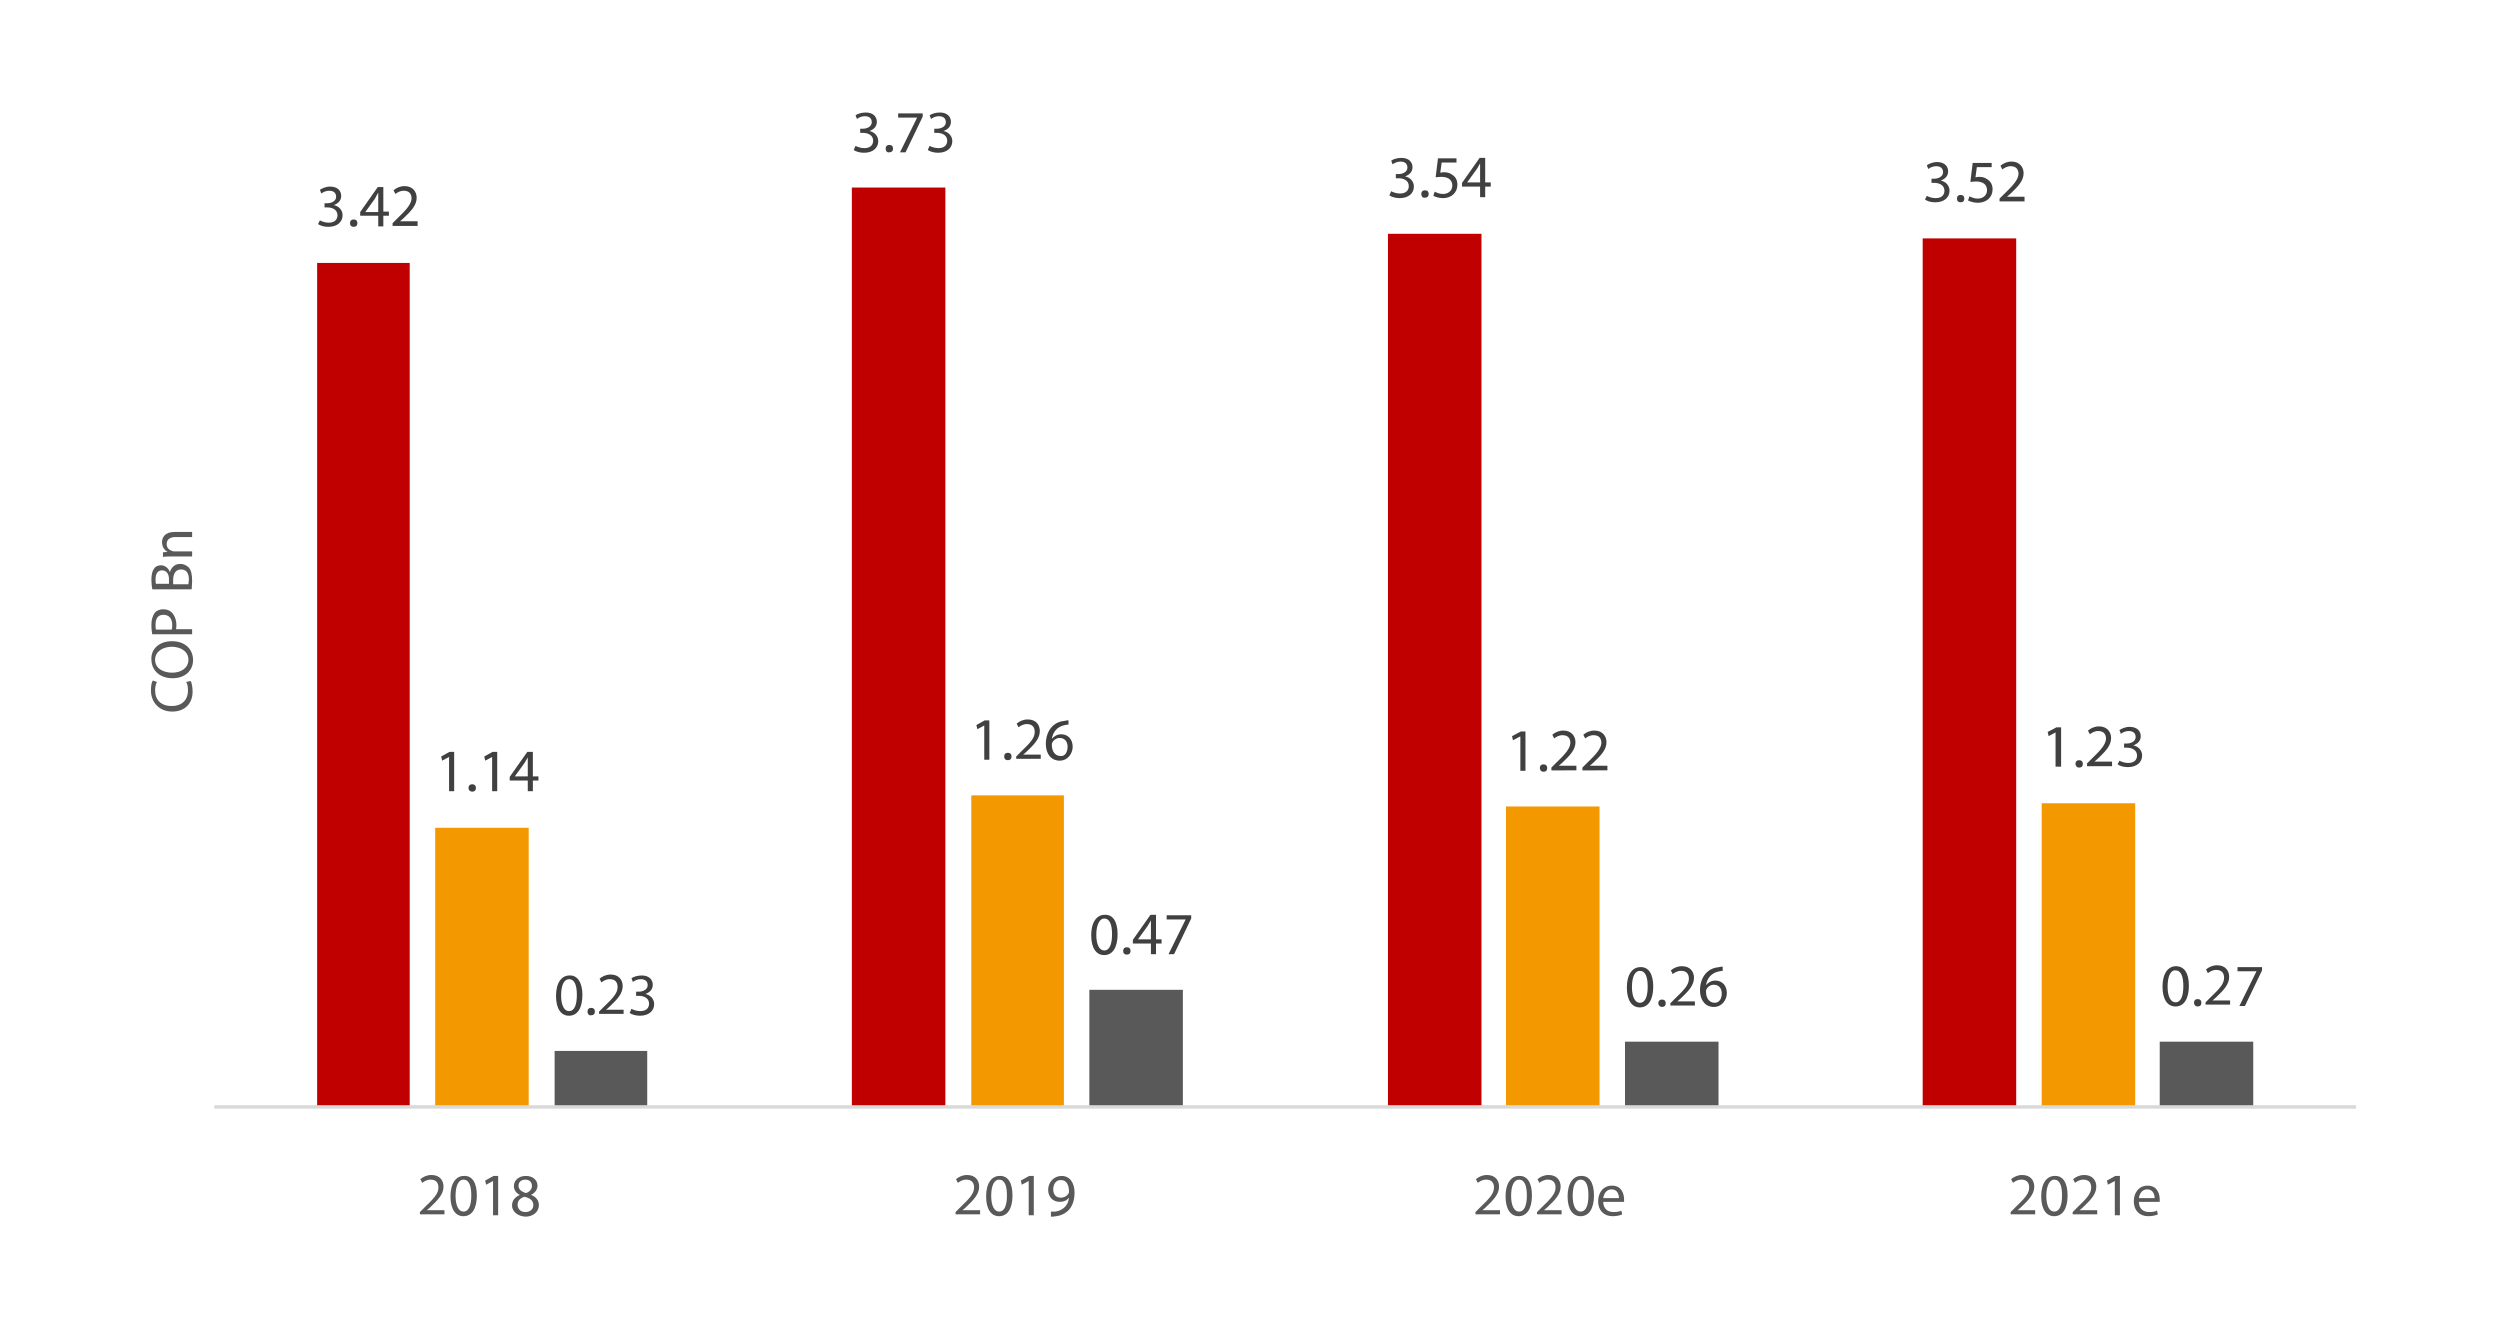 <?xml version="1.0" encoding="utf-8"?>
<!-- Generator: Adobe Illustrator 24.3.0, SVG Export Plug-In . SVG Version: 6.00 Build 0)  -->
<svg version="1.1" id="Capa_1" xmlns="http://www.w3.org/2000/svg" xmlns:xlink="http://www.w3.org/1999/xlink" x="0px" y="0px"
	 viewBox="0 0 540 290" style="enable-background:new 0 0 540 290;" xml:space="preserve">
<style type="text/css">
	.st0{fill:#C00000;}
	.st1{fill:#F49800;}
	.st2{fill:#595959;}
	.st3{fill:none;stroke:#D9D9D9;stroke-width:0.75;stroke-linejoin:round;stroke-miterlimit:10;}
	.st4{clip-path:url(#SVGID_4_);}
	.st5{fill:#404040;}
	.st6{clip-path:url(#SVGID_6_);}
	.st7{clip-path:url(#SVGID_8_);}
	.st8{clip-path:url(#SVGID_10_);}
	.st9{clip-path:url(#SVGID_12_);}
	.st10{clip-path:url(#SVGID_14_);}
	.st11{clip-path:url(#SVGID_16_);}
	.st12{clip-path:url(#SVGID_18_);}
	.st13{clip-path:url(#SVGID_20_);}
	.st14{clip-path:url(#SVGID_22_);}
	.st15{clip-path:url(#SVGID_24_);}
	.st16{clip-path:url(#SVGID_26_);}
	.st17{clip-path:url(#SVGID_28_);}
	.st18{clip-path:url(#SVGID_30_);}
	.st19{clip-path:url(#SVGID_32_);}
	.st20{clip-path:url(#SVGID_34_);}
	.st21{clip-path:url(#SVGID_36_);}
</style>
<g>
	<defs>
		<rect id="SVGID_1_" x="-21" y="-21" width="1133" height="1136"/>
	</defs>
	<clipPath id="SVGID_2_">
		<use xlink:href="#SVGID_1_"  style="overflow:visible;"/>
	</clipPath>
</g>
<path class="st0" d="M415.3,51.5h20.2v187.6h-20.2V51.5z M299.8,50.5H320v188.6h-20.2V50.5z M184,40.5h20.2v198.6H184V40.5z
	 M68.5,56.8h20v182.3h-20V56.8z"/>
<path class="st1" d="M441,173.5h20.2v65.6H441V173.5z M325.3,174.2h20.2v64.8h-20.2V174.2z M209.8,171.8h20v67.3h-20V171.8z
	 M94,178.8h20.2v60.3H94V178.8z"/>
<path class="st2" d="M466.5,225h20.2v14.1h-20.2V225z M351,225h20.2v14.1H351V225z M235.3,213.8h20.2v25.3h-20.2V213.8z M119.8,227
	h20v12.1h-20V227z"/>
<line class="st3" x1="46.3" y1="239.1" x2="508.9" y2="239.1"/>
<g>
	<defs>
		<rect id="SVGID_3_" x="15" y="15" width="504.8" height="257.2"/>
	</defs>
	<clipPath id="SVGID_4_">
		<use xlink:href="#SVGID_3_"  style="overflow:visible;"/>
	</clipPath>
	<g class="st4">
		<path class="st5" d="M69.1,47.6c0.3,0.2,1.1,0.5,1.9,0.5c1.5,0,1.9-0.9,1.9-1.6c0-1.2-1.1-1.7-2.2-1.7h-0.6v-0.9h0.6
			c0.8,0,1.9-0.4,1.9-1.4c0-0.7-0.4-1.3-1.5-1.3c-0.7,0-1.3,0.3-1.7,0.6l-0.3-0.8c0.4-0.3,1.3-0.7,2.2-0.7c1.7,0,2.4,1,2.4,2
			c0,0.9-0.5,1.6-1.6,2v0c1,0.2,1.9,1,1.9,2.2c0,1.4-1.1,2.5-3.1,2.5c-1,0-1.8-0.3-2.2-0.6L69.1,47.6z"/>
		<path class="st5" d="M75.6,48.2c0-0.5,0.3-0.8,0.8-0.8s0.8,0.3,0.8,0.8c0,0.5-0.3,0.8-0.8,0.8C75.9,49,75.6,48.7,75.6,48.2z"/>
		<path class="st5" d="M81.7,48.9v-2.3h-3.9v-0.8l3.8-5.4h1.2v5.3H84v0.9h-1.2v2.3H81.7z M81.7,45.7v-2.8c0-0.4,0-0.9,0-1.3h0
			c-0.3,0.5-0.5,0.9-0.7,1.3l-2.1,2.9v0H81.7z"/>
		<path class="st5" d="M84.8,48.9v-0.7l0.9-0.9c2.2-2.1,3.1-3.2,3.2-4.4c0-0.9-0.4-1.7-1.7-1.7c-0.8,0-1.4,0.4-1.8,0.7l-0.4-0.8
			c0.6-0.5,1.4-0.9,2.4-0.9c1.8,0,2.6,1.3,2.6,2.5c0,1.6-1.1,2.8-2.9,4.5l-0.7,0.6v0h3.8v1H84.8z"/>
	</g>
</g>
<g>
	<defs>
		<rect id="SVGID_5_" x="15" y="15" width="504.8" height="257.2"/>
	</defs>
	<clipPath id="SVGID_6_">
		<use xlink:href="#SVGID_5_"  style="overflow:visible;"/>
	</clipPath>
	<g class="st6">
		<path class="st5" d="M184.8,31.5c0.3,0.2,1.1,0.5,1.9,0.5c1.5,0,1.9-0.9,1.9-1.6c0-1.2-1.1-1.7-2.2-1.7h-0.6v-0.9h0.6
			c0.8,0,1.9-0.4,1.9-1.4c0-0.7-0.4-1.3-1.5-1.3c-0.7,0-1.3,0.3-1.7,0.6l-0.3-0.8c0.4-0.3,1.3-0.6,2.2-0.6c1.7,0,2.4,1,2.4,2
			c0,0.9-0.5,1.6-1.6,2v0c1,0.2,1.9,1,1.9,2.2c0,1.4-1.1,2.5-3.1,2.5c-0.9,0-1.8-0.3-2.2-0.6L184.8,31.5z"/>
		<path class="st5" d="M191.3,32.1c0-0.5,0.3-0.8,0.8-0.8s0.8,0.3,0.8,0.8c0,0.5-0.3,0.8-0.8,0.8C191.6,33,191.3,32.6,191.3,32.1z"
			/>
		<path class="st5" d="M199.3,24.4v0.8l-3.7,7.7h-1.2l3.7-7.5v0H194v-0.9H199.3z"/>
		<path class="st5" d="M200.8,31.5c0.3,0.2,1.1,0.5,1.9,0.5c1.5,0,1.9-0.9,1.9-1.6c0-1.2-1.1-1.7-2.2-1.7h-0.6v-0.9h0.6
			c0.8,0,1.9-0.4,1.9-1.4c0-0.7-0.4-1.3-1.5-1.3c-0.7,0-1.3,0.3-1.7,0.6l-0.3-0.8c0.4-0.3,1.3-0.6,2.2-0.6c1.7,0,2.4,1,2.4,2
			c0,0.9-0.5,1.6-1.6,2v0c1,0.2,1.9,1,1.9,2.2c0,1.4-1.1,2.5-3.1,2.5c-0.9,0-1.8-0.3-2.2-0.6L200.8,31.5z"/>
	</g>
</g>
<g>
	<defs>
		<rect id="SVGID_7_" x="15" y="15" width="504.8" height="257.2"/>
	</defs>
	<clipPath id="SVGID_8_">
		<use xlink:href="#SVGID_7_"  style="overflow:visible;"/>
	</clipPath>
	<g class="st7">
		<path class="st5" d="M300.5,41.3c0.3,0.2,1.1,0.5,1.9,0.5c1.5,0,1.9-0.9,1.9-1.6c0-1.2-1.1-1.7-2.2-1.7h-0.6v-0.9h0.6
			c0.8,0,1.9-0.4,1.9-1.4c0-0.7-0.4-1.3-1.5-1.3c-0.7,0-1.3,0.3-1.7,0.6l-0.3-0.8c0.4-0.3,1.3-0.6,2.2-0.6c1.7,0,2.4,1,2.4,2
			c0,0.9-0.5,1.6-1.6,2v0c1,0.2,1.9,1,1.9,2.2c0,1.4-1.1,2.5-3.1,2.5c-0.9,0-1.8-0.3-2.2-0.6L300.5,41.3z"/>
		<path class="st5" d="M307,41.9c0-0.5,0.3-0.8,0.8-0.8s0.8,0.3,0.8,0.8c0,0.5-0.3,0.8-0.8,0.8C307.3,42.8,307,42.4,307,41.9z"/>
		<path class="st5" d="M314.6,35.1h-3.2l-0.3,2.2c0.2,0,0.4-0.1,0.7-0.1c0.6,0,1.3,0.1,1.8,0.5c0.7,0.4,1.2,1.1,1.2,2.2
			c0,1.7-1.3,2.9-3.1,2.9c-0.9,0-1.7-0.3-2.1-0.5l0.3-0.9c0.4,0.2,1,0.5,1.8,0.5c1.1,0,2-0.7,2-1.8c0-1.1-0.7-1.9-2.4-1.9
			c-0.5,0-0.9,0.1-1.2,0.1l0.5-4.1h4V35.1z"/>
		<path class="st5" d="M319.7,42.6v-2.3h-3.9v-0.8l3.8-5.4h1.2v5.3h1.2v0.9h-1.2v2.3H319.7z M319.7,39.4v-2.8c0-0.4,0-0.9,0-1.3h0
			c-0.3,0.5-0.5,0.9-0.7,1.2l-2.1,2.9v0H319.7z"/>
	</g>
</g>
<g>
	<defs>
		<rect id="SVGID_9_" x="15" y="15" width="504.8" height="257.2"/>
	</defs>
	<clipPath id="SVGID_10_">
		<use xlink:href="#SVGID_9_"  style="overflow:visible;"/>
	</clipPath>
	<g class="st8">
		<path class="st5" d="M416.2,42.3c0.3,0.2,1.1,0.5,1.9,0.5c1.5,0,1.9-0.9,1.9-1.6c0-1.2-1.1-1.7-2.2-1.7h-0.6v-0.9h0.6
			c0.8,0,1.9-0.4,1.9-1.4c0-0.7-0.4-1.3-1.5-1.3c-0.7,0-1.3,0.3-1.7,0.6l-0.3-0.8c0.4-0.3,1.3-0.7,2.2-0.7c1.7,0,2.4,1,2.4,2
			c0,0.9-0.5,1.6-1.6,2v0c1,0.2,1.9,1,1.9,2.2c0,1.4-1.1,2.5-3.1,2.5c-1,0-1.8-0.3-2.2-0.6L416.2,42.3z"/>
		<path class="st5" d="M422.7,42.9c0-0.5,0.3-0.8,0.8-0.8s0.8,0.3,0.8,0.8c0,0.5-0.3,0.8-0.8,0.8C423,43.7,422.7,43.4,422.7,42.9z"
			/>
		<path class="st5" d="M430.2,36.1H427l-0.3,2.2c0.2,0,0.4-0.1,0.7-0.1c0.7,0,1.3,0.1,1.8,0.5c0.7,0.4,1.2,1.1,1.2,2.2
			c0,1.7-1.3,2.9-3.2,2.9c-0.9,0-1.7-0.3-2.1-0.5l0.3-0.9c0.4,0.2,1,0.5,1.8,0.5c1.1,0,2-0.7,2-1.8c0-1.1-0.7-1.9-2.4-1.9
			c-0.5,0-0.9,0.1-1.2,0.1l0.5-4.1h4.1V36.1z"/>
		<path class="st5" d="M431.9,43.6v-0.7l0.9-0.9c2.2-2.1,3.1-3.2,3.2-4.4c0-0.9-0.4-1.7-1.7-1.7c-0.8,0-1.4,0.4-1.8,0.7l-0.4-0.8
			c0.6-0.5,1.4-0.9,2.4-0.9c1.8,0,2.6,1.3,2.6,2.5c0,1.6-1.1,2.8-2.9,4.5l-0.7,0.6v0h3.8v1H431.9z"/>
	</g>
</g>
<g>
	<defs>
		<rect id="SVGID_11_" x="15" y="15" width="504.8" height="257.2"/>
	</defs>
	<clipPath id="SVGID_12_">
		<use xlink:href="#SVGID_11_"  style="overflow:visible;"/>
	</clipPath>
	<g class="st9">
		<path class="st5" d="M97,163.5L97,163.5l-1.5,0.8l-0.2-0.9l1.8-1h1v8.5H97V163.5z"/>
		<path class="st5" d="M101.2,170.2c0-0.5,0.3-0.8,0.8-0.8s0.8,0.3,0.8,0.8c0,0.5-0.3,0.8-0.8,0.8
			C101.6,171,101.2,170.7,101.2,170.2z"/>
		<path class="st5" d="M106.3,163.5L106.3,163.5l-1.5,0.8l-0.2-0.9l1.8-1h1v8.5h-1.1V163.5z"/>
		<path class="st5" d="M114,170.9v-2.3h-3.9v-0.8l3.8-5.4h1.2v5.3h1.2v0.9h-1.2v2.3H114z M114,167.7v-2.8c0-0.4,0-0.9,0-1.3h0
			c-0.3,0.5-0.5,0.9-0.7,1.2l-2.1,2.9v0H114z"/>
	</g>
</g>
<g>
	<defs>
		<rect id="SVGID_13_" x="15" y="15" width="504.8" height="257.2"/>
	</defs>
	<clipPath id="SVGID_14_">
		<use xlink:href="#SVGID_13_"  style="overflow:visible;"/>
	</clipPath>
	<g class="st10">
		<path class="st5" d="M212.6,156.7L212.6,156.7l-1.5,0.8l-0.2-0.9l1.8-1h1v8.5h-1.1V156.7z"/>
		<path class="st5" d="M216.9,163.4c0-0.5,0.3-0.8,0.8-0.8s0.8,0.3,0.8,0.8c0,0.5-0.3,0.8-0.8,0.8
			C217.2,164.2,216.9,163.9,216.9,163.4z"/>
		<path class="st5" d="M219.5,164.1v-0.7l0.9-0.9c2.2-2.1,3.1-3.1,3.1-4.4c0-0.9-0.4-1.7-1.7-1.7c-0.8,0-1.4,0.4-1.8,0.7l-0.4-0.8
			c0.6-0.5,1.4-0.9,2.4-0.9c1.8,0,2.6,1.2,2.6,2.5c0,1.6-1.1,2.8-2.9,4.5l-0.7,0.6v0h3.8v0.9H219.5z"/>
		<path class="st5" d="M231,156.5c-0.2,0-0.5,0-0.9,0.1c-1.8,0.3-2.7,1.6-2.9,3h0c0.4-0.5,1.1-1,2-1c1.5,0,2.5,1.1,2.5,2.7
			c0,1.5-1.1,3-2.8,3c-1.8,0-3-1.4-3-3.6c0-1.7,0.6-3,1.4-3.8c0.7-0.7,1.6-1.1,2.7-1.2c0.3-0.1,0.6-0.1,0.8-0.1V156.5z M230.6,161.3
			c0-1.2-0.7-1.9-1.7-1.9c-0.7,0-1.3,0.4-1.6,1c-0.1,0.1-0.1,0.3-0.1,0.5c0,1.4,0.7,2.4,1.9,2.4C230,163.4,230.6,162.5,230.6,161.3z
			"/>
	</g>
</g>
<g>
	<defs>
		<rect id="SVGID_15_" x="15" y="15" width="504.8" height="257.2"/>
	</defs>
	<clipPath id="SVGID_16_">
		<use xlink:href="#SVGID_15_"  style="overflow:visible;"/>
	</clipPath>
	<g class="st11">
		<path class="st5" d="M328.3,159.1L328.3,159.1l-1.5,0.8l-0.2-0.9l1.9-1h1v8.5h-1.1V159.1z"/>
		<path class="st5" d="M332.6,165.9c0-0.5,0.3-0.8,0.8-0.8s0.8,0.3,0.8,0.8c0,0.5-0.3,0.8-0.8,0.8
			C332.9,166.7,332.6,166.3,332.6,165.9z"/>
		<path class="st5" d="M335.1,166.5v-0.7l0.9-0.9c2.2-2.1,3.1-3.2,3.2-4.4c0-0.9-0.4-1.7-1.7-1.7c-0.8,0-1.4,0.4-1.8,0.7l-0.4-0.8
			c0.6-0.5,1.4-0.9,2.4-0.9c1.8,0,2.6,1.3,2.6,2.5c0,1.6-1.1,2.8-2.9,4.5l-0.7,0.6v0h3.8v1H335.1z"/>
		<path class="st5" d="M341.8,166.5v-0.7l0.9-0.9c2.2-2.1,3.1-3.2,3.2-4.4c0-0.9-0.4-1.7-1.7-1.7c-0.8,0-1.4,0.4-1.8,0.7l-0.4-0.8
			c0.6-0.5,1.4-0.9,2.4-0.9c1.8,0,2.6,1.3,2.6,2.5c0,1.6-1.1,2.8-2.9,4.5l-0.7,0.6v0h3.8v1H341.8z"/>
	</g>
</g>
<g>
	<defs>
		<rect id="SVGID_17_" x="15" y="15" width="504.8" height="257.2"/>
	</defs>
	<clipPath id="SVGID_18_">
		<use xlink:href="#SVGID_17_"  style="overflow:visible;"/>
	</clipPath>
	<g class="st12">
		<path class="st5" d="M444,158.2L444,158.2l-1.5,0.8l-0.2-0.9l1.9-1h1v8.5H444V158.2z"/>
		<path class="st5" d="M448.3,165c0-0.5,0.3-0.8,0.8-0.8s0.8,0.3,0.8,0.8c0,0.5-0.3,0.8-0.8,0.8C448.6,165.8,448.3,165.4,448.3,165z
			"/>
		<path class="st5" d="M450.8,165.6v-0.7l0.9-0.9c2.2-2.1,3.1-3.2,3.2-4.4c0-0.9-0.4-1.7-1.7-1.7c-0.8,0-1.4,0.4-1.8,0.7l-0.4-0.8
			c0.6-0.5,1.4-0.9,2.4-0.9c1.8,0,2.6,1.3,2.6,2.5c0,1.6-1.1,2.8-2.9,4.5l-0.7,0.6v0h3.8v1H450.8z"/>
		<path class="st5" d="M457.8,164.3c0.3,0.2,1.1,0.5,1.9,0.5c1.5,0,1.9-0.9,1.9-1.6c0-1.2-1.1-1.7-2.2-1.7h-0.6v-0.9h0.6
			c0.8,0,1.9-0.4,1.9-1.4c0-0.7-0.4-1.3-1.5-1.3c-0.7,0-1.3,0.3-1.7,0.6l-0.3-0.8c0.4-0.3,1.3-0.7,2.2-0.7c1.7,0,2.4,1,2.4,2
			c0,0.9-0.5,1.6-1.6,2v0c1,0.2,1.9,1,1.9,2.2c0,1.4-1.1,2.5-3.1,2.5c-1,0-1.8-0.3-2.2-0.6L457.8,164.3z"/>
	</g>
</g>
<g>
	<defs>
		<rect id="SVGID_19_" x="15" y="15" width="504.8" height="257.2"/>
	</defs>
	<clipPath id="SVGID_20_">
		<use xlink:href="#SVGID_19_"  style="overflow:visible;"/>
	</clipPath>
	<g class="st13">
		<path class="st5" d="M125.8,214.9c0,2.9-1.1,4.5-2.9,4.5c-1.7,0-2.8-1.5-2.8-4.3c0-2.8,1.2-4.4,2.9-4.4
			C124.7,210.6,125.8,212.2,125.8,214.9z M121.2,215c0,2.2,0.7,3.4,1.7,3.4c1.2,0,1.7-1.4,1.7-3.5c0-2.1-0.5-3.4-1.7-3.4
			C121.9,211.5,121.2,212.7,121.2,215z"/>
		<path class="st5" d="M126.9,218.5c0-0.5,0.3-0.8,0.8-0.8s0.8,0.3,0.8,0.8c0,0.5-0.3,0.8-0.8,0.8
			C127.2,219.4,126.9,219,126.9,218.5z"/>
		<path class="st5" d="M129.4,219.2v-0.7l0.9-0.9c2.2-2.1,3.1-3.1,3.1-4.4c0-0.9-0.4-1.7-1.7-1.7c-0.8,0-1.4,0.4-1.8,0.7l-0.4-0.8
			c0.6-0.5,1.4-0.9,2.4-0.9c1.8,0,2.6,1.2,2.6,2.5c0,1.6-1.1,2.8-2.9,4.5l-0.7,0.6v0h3.8v0.9H129.4z"/>
		<path class="st5" d="M136.4,217.9c0.3,0.2,1.1,0.5,1.9,0.5c1.5,0,1.9-0.9,1.9-1.6c0-1.2-1.1-1.7-2.2-1.7h-0.6v-0.9h0.6
			c0.8,0,1.9-0.4,1.9-1.4c0-0.7-0.4-1.3-1.5-1.3c-0.7,0-1.3,0.3-1.7,0.6l-0.3-0.8c0.4-0.3,1.3-0.6,2.2-0.6c1.7,0,2.4,1,2.4,2
			c0,0.9-0.5,1.6-1.6,2v0c1,0.2,1.9,1,1.9,2.2c0,1.4-1.1,2.5-3.1,2.5c-0.9,0-1.8-0.3-2.2-0.6L136.4,217.9z"/>
	</g>
</g>
<g>
	<defs>
		<rect id="SVGID_21_" x="15" y="15" width="504.8" height="257.2"/>
	</defs>
	<clipPath id="SVGID_22_">
		<use xlink:href="#SVGID_21_"  style="overflow:visible;"/>
	</clipPath>
	<g class="st14">
		<path class="st5" d="M241.4,201.8c0,2.9-1.1,4.5-2.9,4.5c-1.7,0-2.8-1.5-2.8-4.3c0-2.8,1.2-4.4,2.9-4.4
			C240.4,197.5,241.4,199.1,241.4,201.8z M236.8,201.9c0,2.2,0.7,3.4,1.7,3.4c1.2,0,1.7-1.4,1.7-3.5c0-2.1-0.5-3.4-1.7-3.4
			C237.6,198.4,236.8,199.6,236.8,201.9z"/>
		<path class="st5" d="M242.6,205.4c0-0.5,0.3-0.8,0.8-0.8s0.8,0.3,0.8,0.8c0,0.5-0.3,0.8-0.8,0.8
			C242.9,206.2,242.6,205.9,242.6,205.4z"/>
		<path class="st5" d="M248.6,206.1v-2.3h-3.9V203l3.8-5.4h1.2v5.3h1.2v0.9h-1.2v2.3H248.6z M248.6,202.9v-2.8c0-0.4,0-0.9,0-1.3h0
			c-0.3,0.5-0.5,0.9-0.7,1.2l-2.1,2.9v0H248.6z"/>
		<path class="st5" d="M257.3,197.6v0.8l-3.7,7.7h-1.2l3.7-7.5v0h-4.1v-0.9H257.3z"/>
	</g>
</g>
<g>
	<defs>
		<rect id="SVGID_23_" x="15" y="15" width="504.8" height="257.2"/>
	</defs>
	<clipPath id="SVGID_24_">
		<use xlink:href="#SVGID_23_"  style="overflow:visible;"/>
	</clipPath>
	<g class="st15">
		<path class="st5" d="M357.1,213.1c0,2.9-1.1,4.5-2.9,4.5c-1.7,0-2.8-1.5-2.8-4.3c0-2.8,1.2-4.4,2.9-4.4
			C356.1,208.8,357.1,210.4,357.1,213.1z M352.5,213.2c0,2.2,0.7,3.4,1.7,3.4c1.2,0,1.7-1.4,1.7-3.5c0-2.1-0.5-3.4-1.7-3.4
			C353.2,209.7,352.5,210.9,352.5,213.2z"/>
		<path class="st5" d="M358.2,216.7c0-0.5,0.3-0.8,0.8-0.8s0.8,0.3,0.8,0.8c0,0.5-0.3,0.8-0.8,0.8
			C358.6,217.5,358.2,217.2,358.2,216.7z"/>
		<path class="st5" d="M360.8,217.4v-0.7l0.9-0.9c2.2-2.1,3.1-3.1,3.1-4.4c0-0.9-0.4-1.7-1.7-1.7c-0.8,0-1.4,0.4-1.8,0.7l-0.4-0.8
			c0.6-0.5,1.4-0.9,2.4-0.9c1.8,0,2.6,1.2,2.6,2.5c0,1.6-1.1,2.8-2.9,4.5l-0.7,0.6v0h3.8v0.9H360.8z"/>
		<path class="st5" d="M372.3,209.7c-0.2,0-0.5,0-0.9,0.1c-1.8,0.3-2.7,1.6-2.9,3h0c0.4-0.5,1.1-1,2-1c1.5,0,2.5,1.1,2.5,2.7
			c0,1.5-1.1,3-2.8,3c-1.8,0-3-1.4-3-3.6c0-1.7,0.6-3,1.4-3.8c0.7-0.7,1.6-1.1,2.7-1.2c0.3-0.1,0.6-0.1,0.8-0.1V209.7z M371.9,214.6
			c0-1.2-0.7-1.9-1.7-1.9c-0.7,0-1.3,0.4-1.6,1c-0.1,0.1-0.1,0.3-0.1,0.5c0,1.4,0.7,2.4,1.9,2.4
			C371.3,216.6,371.9,215.8,371.9,214.6z"/>
	</g>
</g>
<g>
	<defs>
		<rect id="SVGID_25_" x="15" y="15" width="504.8" height="257.2"/>
	</defs>
	<clipPath id="SVGID_26_">
		<use xlink:href="#SVGID_25_"  style="overflow:visible;"/>
	</clipPath>
	<g class="st16">
		<path class="st5" d="M472.8,212.9c0,2.9-1.1,4.5-2.9,4.5c-1.7,0-2.8-1.5-2.8-4.3c0-2.8,1.2-4.4,2.9-4.4
			C471.8,208.7,472.8,210.2,472.8,212.9z M468.2,213.1c0,2.2,0.7,3.4,1.7,3.4c1.2,0,1.7-1.4,1.7-3.5c0-2.1-0.5-3.4-1.7-3.4
			C468.9,209.5,468.2,210.8,468.2,213.1z"/>
		<path class="st5" d="M473.9,216.6c0-0.5,0.3-0.8,0.8-0.8s0.8,0.3,0.8,0.8c0,0.5-0.3,0.8-0.8,0.8
			C474.2,217.4,473.9,217,473.9,216.6z"/>
		<path class="st5" d="M476.4,217.2v-0.7l0.9-0.9c2.2-2.1,3.1-3.1,3.1-4.4c0-0.9-0.4-1.7-1.7-1.7c-0.8,0-1.4,0.4-1.8,0.7l-0.4-0.8
			c0.6-0.5,1.4-0.9,2.4-0.9c1.8,0,2.6,1.2,2.6,2.5c0,1.6-1.1,2.8-2.9,4.5l-0.7,0.6v0h3.8v0.9H476.4z"/>
		<path class="st5" d="M488.6,208.8v0.8l-3.7,7.7h-1.2l3.7-7.5v0h-4.1v-0.9H488.6z"/>
	</g>
</g>
<g>
	<defs>
		<rect id="SVGID_27_" x="15" y="15" width="504.8" height="257.2"/>
	</defs>
	<clipPath id="SVGID_28_">
		<use xlink:href="#SVGID_27_"  style="overflow:visible;"/>
	</clipPath>
	<g class="st17">
		<path class="st2" d="M90.7,262.5v-0.7l0.9-0.9c2.2-2.1,3.1-3.1,3.1-4.4c0-0.9-0.4-1.7-1.7-1.7c-0.8,0-1.4,0.4-1.8,0.7l-0.4-0.8
			c0.6-0.5,1.4-0.9,2.4-0.9c1.8,0,2.6,1.2,2.6,2.5c0,1.6-1.1,2.8-2.9,4.5l-0.7,0.6v0h3.8v0.9H90.7z"/>
		<path class="st2" d="M103,258.2c0,2.9-1.1,4.5-2.9,4.5c-1.7,0-2.8-1.5-2.8-4.3c0-2.8,1.2-4.4,2.9-4.4
			C102,253.9,103,255.5,103,258.2z M98.4,258.3c0,2.2,0.7,3.4,1.7,3.4c1.2,0,1.7-1.4,1.7-3.5c0-2.1-0.5-3.4-1.7-3.4
			C99.1,254.8,98.4,256,98.4,258.3z"/>
		<path class="st2" d="M106.5,255.1L106.5,255.1l-1.5,0.8l-0.2-0.9l1.8-1h1v8.5h-1.1V255.1z"/>
		<path class="st2" d="M110.6,260.4c0-1.1,0.6-1.8,1.7-2.3l0,0c-0.9-0.4-1.3-1.2-1.3-1.9c0-1.3,1.1-2.2,2.6-2.2c1.6,0,2.5,1,2.5,2.1
			c0,0.7-0.4,1.5-1.4,2v0c1.1,0.4,1.7,1.2,1.7,2.2c0,1.5-1.3,2.5-2.9,2.5C111.7,262.7,110.6,261.6,110.6,260.4z M115.2,260.3
			c0-1-0.7-1.5-1.9-1.8c-1,0.3-1.5,0.9-1.5,1.7c0,0.9,0.6,1.6,1.7,1.6C114.5,261.8,115.2,261.2,115.2,260.3z M112,256.1
			c0,0.8,0.6,1.3,1.6,1.6c0.7-0.2,1.3-0.8,1.3-1.5c0-0.7-0.4-1.4-1.4-1.4C112.5,254.8,112,255.4,112,256.1z"/>
	</g>
</g>
<g>
	<defs>
		<rect id="SVGID_29_" x="15" y="15" width="504.8" height="257.2"/>
	</defs>
	<clipPath id="SVGID_30_">
		<use xlink:href="#SVGID_29_"  style="overflow:visible;"/>
	</clipPath>
	<g class="st18">
		<path class="st2" d="M206.4,262.5v-0.7l0.9-0.9c2.2-2.1,3.1-3.1,3.1-4.4c0-0.9-0.4-1.7-1.7-1.7c-0.8,0-1.4,0.4-1.8,0.7l-0.4-0.8
			c0.6-0.5,1.4-0.9,2.4-0.9c1.8,0,2.6,1.2,2.6,2.5c0,1.6-1.1,2.8-2.9,4.5l-0.7,0.6v0h3.8v0.9H206.4z"/>
		<path class="st2" d="M218.7,258.2c0,2.9-1.1,4.5-2.9,4.5c-1.7,0-2.8-1.5-2.8-4.3c0-2.8,1.2-4.4,2.9-4.4
			C217.7,253.9,218.7,255.5,218.7,258.2z M214.1,258.3c0,2.2,0.7,3.4,1.7,3.4c1.2,0,1.7-1.4,1.7-3.5c0-2.1-0.5-3.4-1.7-3.4
			C214.8,254.8,214.1,256,214.1,258.3z"/>
		<path class="st2" d="M222.2,255.1L222.2,255.1l-1.5,0.8l-0.2-0.9l1.8-1h1v8.5h-1.1V255.1z"/>
		<path class="st2" d="M227.1,261.7c0.2,0,0.5,0,0.9,0c0.7-0.1,1.3-0.4,1.8-0.8c0.6-0.5,1-1.2,1.1-2.2h0c-0.5,0.6-1.1,0.9-2,0.9
			c-1.5,0-2.5-1.1-2.5-2.6c0-1.6,1.2-3,2.9-3s2.8,1.4,2.8,3.6c0,1.9-0.6,3.2-1.5,4c-0.7,0.6-1.5,1-2.5,1.1c-0.4,0.1-0.8,0.1-1.1,0.1
			V261.7z M227.5,256.9c0,1.1,0.6,1.8,1.6,1.8c0.8,0,1.4-0.4,1.7-0.9c0.1-0.1,0.1-0.2,0.1-0.4c0-1.4-0.5-2.5-1.7-2.5
			C228.2,254.8,227.5,255.7,227.5,256.9z"/>
	</g>
</g>
<g>
	<defs>
		<rect id="SVGID_31_" x="15" y="15" width="504.8" height="257.2"/>
	</defs>
	<clipPath id="SVGID_32_">
		<use xlink:href="#SVGID_31_"  style="overflow:visible;"/>
	</clipPath>
	<g class="st19">
		<path class="st2" d="M318.7,262.5v-0.7l0.9-0.9c2.2-2.1,3.1-3.1,3.1-4.4c0-0.9-0.4-1.7-1.7-1.7c-0.8,0-1.4,0.4-1.8,0.7l-0.4-0.8
			c0.6-0.5,1.4-0.9,2.4-0.9c1.8,0,2.6,1.2,2.6,2.5c0,1.6-1.1,2.8-2.9,4.5l-0.7,0.6v0h3.8v0.9H318.7z"/>
		<path class="st2" d="M330.9,258.2c0,2.9-1.1,4.5-2.9,4.5c-1.7,0-2.8-1.5-2.8-4.3c0-2.8,1.2-4.4,2.9-4.4
			C329.9,253.9,330.9,255.5,330.9,258.2z M326.4,258.3c0,2.2,0.7,3.4,1.7,3.4c1.2,0,1.7-1.4,1.7-3.5c0-2.1-0.5-3.4-1.7-3.4
			C327.1,254.8,326.4,256,326.4,258.3z"/>
		<path class="st2" d="M332,262.5v-0.7l0.9-0.9c2.2-2.1,3.1-3.1,3.1-4.4c0-0.9-0.4-1.7-1.7-1.7c-0.8,0-1.4,0.4-1.8,0.7l-0.4-0.8
			c0.6-0.5,1.4-0.9,2.4-0.9c1.8,0,2.6,1.2,2.6,2.5c0,1.6-1.1,2.8-2.9,4.5l-0.7,0.6v0h3.8v0.9H332z"/>
		<path class="st2" d="M344.3,258.2c0,2.9-1.1,4.5-2.9,4.5c-1.7,0-2.8-1.5-2.8-4.3c0-2.8,1.2-4.4,2.9-4.4
			C343.3,253.9,344.3,255.5,344.3,258.2z M339.7,258.3c0,2.2,0.7,3.4,1.7,3.4c1.2,0,1.7-1.4,1.7-3.5c0-2.1-0.5-3.4-1.7-3.4
			C340.4,254.8,339.7,256,339.7,258.3z"/>
		<path class="st2" d="M346.3,259.6c0,1.5,1,2.2,2.2,2.2c0.8,0,1.3-0.1,1.7-0.3l0.2,0.8c-0.4,0.2-1.1,0.4-2.1,0.4
			c-1.9,0-3.1-1.3-3.1-3.2c0-1.9,1.1-3.4,3-3.4c2.1,0,2.6,1.8,2.6,3c0,0.2,0,0.4,0,0.5H346.3z M349.7,258.8c0-0.7-0.3-1.9-1.6-1.9
			c-1.2,0-1.7,1.1-1.8,1.9H349.7z"/>
	</g>
</g>
<g>
	<defs>
		<rect id="SVGID_33_" x="15" y="15" width="504.8" height="257.2"/>
	</defs>
	<clipPath id="SVGID_34_">
		<use xlink:href="#SVGID_33_"  style="overflow:visible;"/>
	</clipPath>
	<g class="st20">
		<path class="st2" d="M434.3,262.5v-0.7l0.9-0.9c2.2-2.1,3.1-3.1,3.1-4.4c0-0.9-0.4-1.7-1.7-1.7c-0.8,0-1.4,0.4-1.8,0.7l-0.4-0.8
			c0.6-0.5,1.4-0.9,2.4-0.9c1.8,0,2.6,1.2,2.6,2.5c0,1.6-1.1,2.8-2.9,4.5l-0.7,0.6v0h3.8v0.9H434.3z"/>
		<path class="st2" d="M446.6,258.2c0,2.9-1.1,4.5-2.9,4.5c-1.7,0-2.8-1.5-2.8-4.3c0-2.8,1.2-4.4,2.9-4.4
			C445.6,253.9,446.6,255.5,446.6,258.2z M442,258.3c0,2.2,0.7,3.4,1.7,3.4c1.2,0,1.7-1.4,1.7-3.5c0-2.1-0.5-3.4-1.7-3.4
			C442.8,254.8,442,256,442,258.3z"/>
		<path class="st2" d="M447.7,262.5v-0.7l0.9-0.9c2.2-2.1,3.1-3.1,3.1-4.4c0-0.9-0.4-1.7-1.7-1.7c-0.8,0-1.4,0.4-1.8,0.7l-0.4-0.8
			c0.6-0.5,1.4-0.9,2.4-0.9c1.8,0,2.6,1.2,2.6,2.5c0,1.6-1.1,2.8-2.9,4.5l-0.7,0.6v0h3.8v0.9H447.7z"/>
		<path class="st2" d="M456.8,255.1L456.8,255.1l-1.5,0.8l-0.2-0.9l1.8-1h1v8.5h-1.1V255.1z"/>
		<path class="st2" d="M462,259.6c0,1.5,1,2.2,2.2,2.2c0.8,0,1.3-0.1,1.7-0.3l0.2,0.8c-0.4,0.2-1.1,0.4-2.1,0.4
			c-1.9,0-3.1-1.3-3.1-3.2c0-1.9,1.1-3.4,3-3.4c2.1,0,2.6,1.8,2.6,3c0,0.2,0,0.4,0,0.5H462z M465.4,258.8c0-0.7-0.3-1.9-1.6-1.9
			c-1.2,0-1.7,1.1-1.8,1.9H465.4z"/>
	</g>
</g>
<g>
	<defs>
		<rect id="SVGID_35_" x="15" y="15" width="504.8" height="257.2"/>
	</defs>
	<clipPath id="SVGID_36_">
		<use xlink:href="#SVGID_35_"  style="overflow:visible;"/>
	</clipPath>
	<g class="st21">
		<path class="st2" d="M41.2,147.1c0.2,0.4,0.4,1.2,0.4,2.3c0,2.5-1.6,4.3-4.4,4.3c-2.7,0-4.6-1.9-4.6-4.6c0-1.1,0.2-1.8,0.4-2.1
			l0.9,0.3c-0.2,0.4-0.4,1-0.4,1.8c0,2.1,1.3,3.4,3.6,3.4c2.1,0,3.5-1.2,3.5-3.4c0-0.7-0.1-1.4-0.4-1.8L41.2,147.1z"/>
		<path class="st2" d="M37.1,138.5c3,0,4.6,1.8,4.6,4.1c0,2.3-1.8,3.9-4.4,3.9c-2.8,0-4.6-1.7-4.6-4.1
			C32.6,140.1,34.5,138.5,37.1,138.5z M37.2,145.3c1.9,0,3.5-1,3.5-2.8c0-1.8-1.7-2.8-3.6-2.8c-1.7,0-3.6,0.9-3.6,2.8
			C33.5,144.4,35.3,145.3,37.2,145.3z"/>
		<path class="st2" d="M32.9,137.1c-0.1-0.5-0.2-1.3-0.2-2.2c0-1.1,0.3-1.9,0.7-2.5c0.4-0.5,1.1-0.8,1.8-0.8c0.8,0,1.4,0.2,1.9,0.7
			c0.6,0.6,1,1.6,1,2.7c0,0.3,0,0.7-0.1,0.9h3.5v1.1H32.9z M37.1,135.9c0.1-0.2,0.1-0.6,0.1-0.9c0-1.4-0.7-2.2-1.9-2.2
			c-1.2,0-1.7,0.8-1.7,2.1c0,0.5,0,0.9,0.1,1.1H37.1z"/>
		<path class="st2" d="M32.9,127.3c-0.1-0.5-0.2-1.3-0.2-2.1c0-1.1,0.2-1.9,0.6-2.4c0.3-0.5,0.9-0.7,1.5-0.7c0.8,0,1.6,0.6,1.9,1.5
			h0c0.2-0.8,0.9-1.8,2.2-1.8c0.8,0,1.3,0.3,1.8,0.7c0.6,0.6,0.8,1.6,0.8,3c0,0.8-0.1,1.4-0.1,1.8H32.9z M36.5,126.1v-1
			c0-1.2-0.6-1.9-1.5-1.9c-1,0-1.4,0.8-1.4,1.9c0,0.5,0,0.8,0.1,1H36.5z M40.7,126.1c0-0.2,0.1-0.5,0.1-0.9c0-1.2-0.4-2.2-1.7-2.2
			c-1.2,0-1.7,1-1.7,2.3v0.9H40.7z"/>
		<path class="st2" d="M36.9,120.2c-0.6,0-1.2,0-1.7,0.1v-1l1-0.1v0c-0.6-0.3-1.2-1-1.2-2.1c0-0.9,0.5-2.2,2.7-2.2h3.8v1.1h-3.6
			c-1,0-1.9,0.4-1.9,1.5c0,0.8,0.5,1.3,1.2,1.5c0.1,0.1,0.3,0.1,0.5,0.1h3.8v1.1H36.9z"/>
	</g>
</g>
</svg>

